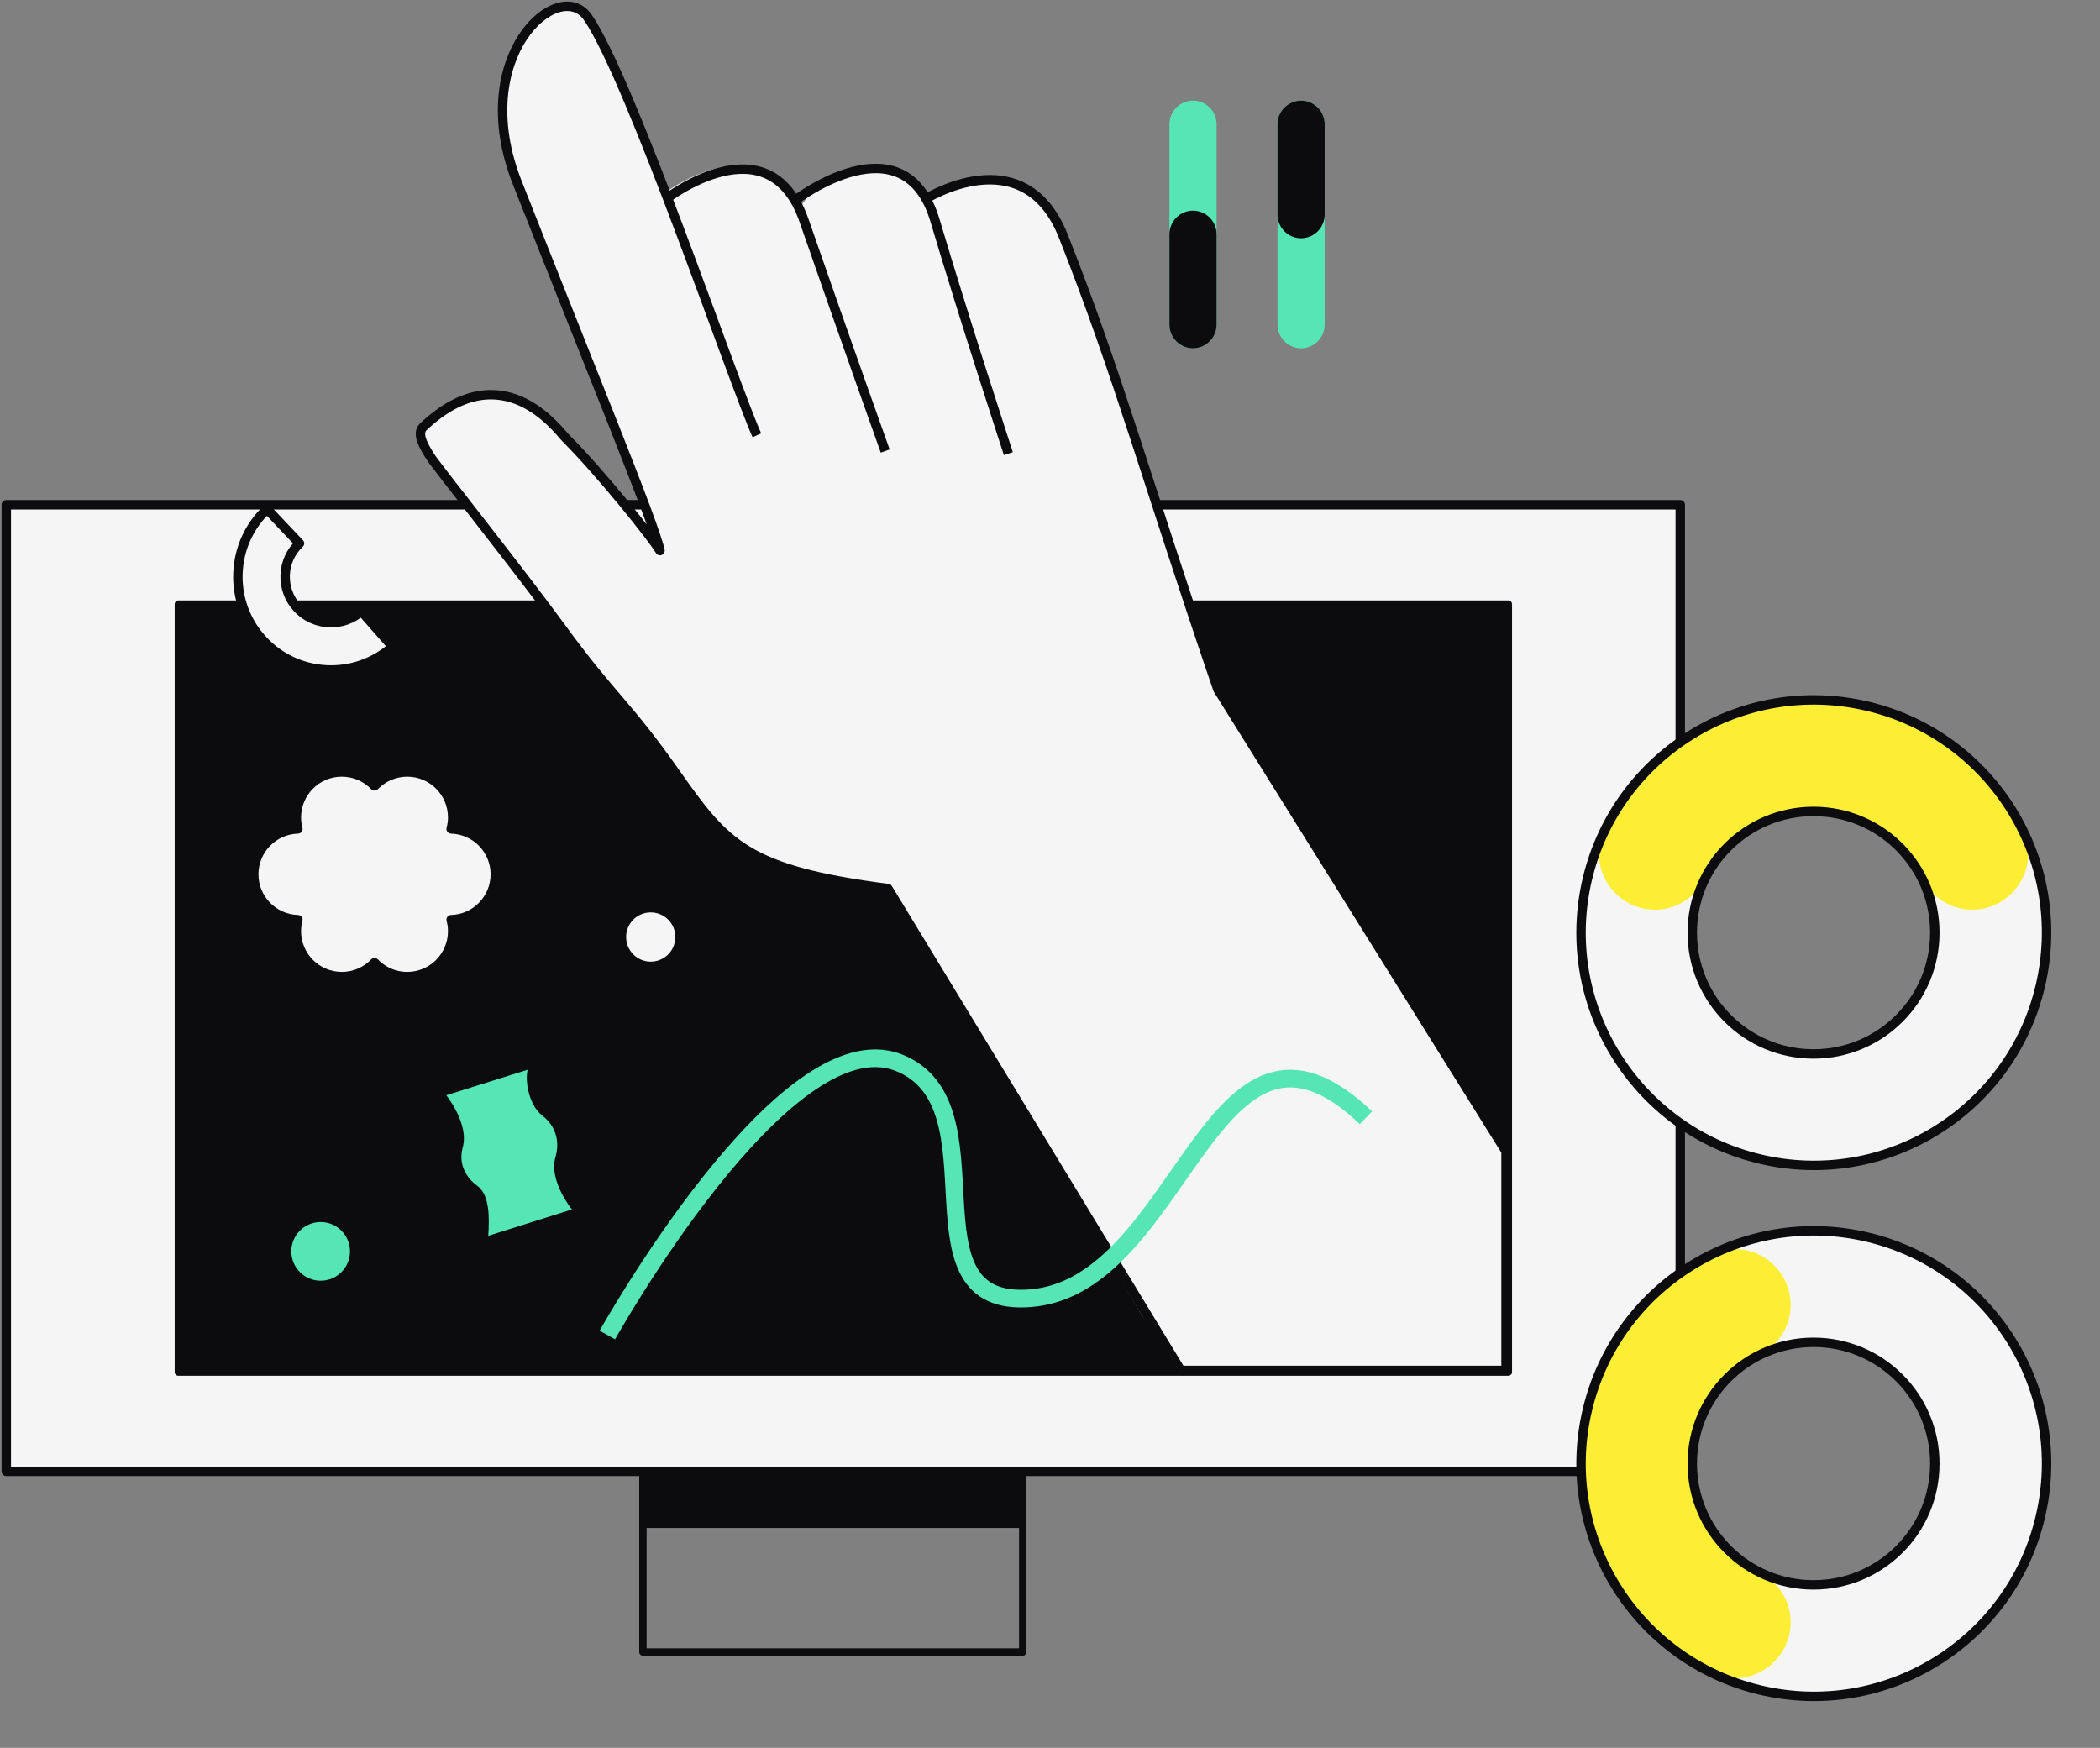 <svg xmlns="http://www.w3.org/2000/svg" width="334" height="278" viewBox="0 0 334 278" fill="none"><rect x="0" y="0" width="334" height="278" fill="#808080" stroke="none"/><path d="M163.808 199.38C163.808 202.057 161.641 204.224 158.963 204.224C156.286 204.224 154.119 202.057 154.119 199.38C154.119 196.702 156.286 194.535 158.963 194.535C161.641 194.535 163.808 196.702 163.808 199.38Z" fill="#B2C2D2"></path><path d="M267.241 80.281H1V234.024H267.241V80.281Z" fill="#F5F5F5" stroke="#0C0B0D" stroke-width="1.5" stroke-miterlimit="10" stroke-linejoin="round"></path><path d="M239.887 96.092H28.378V218.224H239.887V96.092Z" fill="#0C0B0D" stroke="#0C0B0D" stroke-width="1.192" stroke-miterlimit="10" stroke-linejoin="round"></path><path d="M162.665 234.035H102.255V262.756H162.665V234.035Z" stroke="#0C0B0D" stroke-width="1.173" stroke-miterlimit="10" stroke-linejoin="round"></path><path d="M162.665 234.035H102.255V242.701H162.665V234.035Z" fill="#0C0B0D" stroke="#0C0B0D" stroke-width="0.644" stroke-miterlimit="10" stroke-linejoin="round"></path><path d="M288.442 111.325C267.998 111.325 251.432 127.891 251.432 148.335C251.432 168.78 268.009 185.346 288.442 185.346C308.886 185.346 325.453 168.78 325.453 148.335C325.464 127.902 308.886 111.325 288.442 111.325ZM288.442 167.635C277.787 167.635 269.154 159.002 269.154 148.346C269.154 137.691 277.787 129.058 288.442 129.058C299.098 129.058 307.731 137.691 307.731 148.346C307.731 158.991 299.098 167.635 288.442 167.635Z" fill="#F5F5F5"></path><path d="M263.253 144.691C266.686 144.691 269.709 142.646 271.264 139.58C274.453 133.335 280.942 129.047 288.442 129.047C295.942 129.047 302.43 133.324 305.619 139.58C307.186 142.646 310.197 144.691 313.641 144.691C320.119 144.691 324.552 137.902 321.697 132.091C315.675 119.802 303.053 111.336 288.442 111.336C273.831 111.336 261.198 119.802 255.187 132.091C252.342 137.902 256.775 144.691 263.253 144.691Z" fill="#FCEE35"></path><path d="M324.492 156.886C329.213 136.998 316.918 117.047 297.03 112.326C277.141 107.604 257.191 119.899 252.469 139.787C247.747 159.676 260.042 179.627 279.931 184.348C299.819 189.07 319.77 176.775 324.492 156.886Z" stroke="#0C0B0D" stroke-width="1.5" stroke-miterlimit="10" stroke-linejoin="round"></path><path d="M251.432 232.79C251.432 253.234 267.998 269.801 288.442 269.801C308.886 269.801 325.453 253.223 325.453 232.79C325.453 212.346 308.886 195.78 288.442 195.78C268.009 195.78 251.432 212.346 251.432 232.79ZM307.731 232.79C307.731 243.446 299.098 252.079 288.442 252.079C277.787 252.079 269.154 243.446 269.154 232.79C269.154 222.135 277.787 213.502 288.442 213.502C299.098 213.502 307.731 222.135 307.731 232.79Z" fill="#F5F5F5"></path><path d="M284.797 257.99C284.797 254.557 282.753 251.535 279.686 249.979C273.442 246.79 269.153 240.301 269.153 232.801C269.153 225.301 273.431 218.813 279.686 215.624C282.753 214.057 284.797 211.046 284.797 207.602C284.797 201.124 278.008 196.691 272.197 199.546C259.909 205.568 251.442 218.19 251.442 232.801C251.442 247.412 259.909 260.046 272.197 266.057C278.008 268.89 284.797 264.468 284.797 257.99Z" fill="#FCEE35"></path><path d="M324.492 241.335C329.213 221.446 316.918 201.496 297.03 196.774C277.141 192.052 257.191 204.348 252.469 224.236C247.747 244.125 260.042 264.075 279.931 268.797C299.819 273.519 319.77 261.224 324.492 241.335Z" stroke="#0C0B0D" stroke-width="1.5" stroke-miterlimit="10" stroke-linejoin="round"></path><path d="M288.44 167.635C277.785 167.635 269.151 159.002 269.151 148.347C269.151 137.691 277.785 129.058 288.44 129.058C299.095 129.058 307.729 137.691 307.729 148.347C307.729 158.991 299.095 167.635 288.44 167.635Z" stroke="#0C0B0D" stroke-width="1.5" stroke-miterlimit="10" stroke-linejoin="round"></path><path d="M307.729 232.79C307.729 243.445 299.095 252.079 288.44 252.079C277.785 252.079 269.151 243.445 269.151 232.79C269.151 222.134 277.785 213.501 288.44 213.501C299.095 213.501 307.729 222.134 307.729 232.79Z" stroke="#0C0B0D" stroke-width="1.5" stroke-miterlimit="10" stroke-linejoin="round"></path><path d="M181.631 209.234L141.22 141.324C118.72 138.413 115.431 134.302 107.476 122.991C99.609 111.802 97.343 110.913 89.287 99.858C82.743 90.869 69.287 73.992 68.421 72.592C67.565 71.181 66.143 69.003 67.343 67.87C79.921 56.003 88.721 68.414 89.976 69.658C95.654 75.336 103.72 85.492 104.976 87.569C104.143 83.403 93.932 58.614 82.265 29.026C74.321 8.881 88.932 -3.885 93.51 2.782C100.376 12.77 102.265 22.159 106.009 30.492C106.009 30.492 121.142 19.381 126.976 33.548C126.976 33.548 131.42 23.826 143.498 28.415L147.664 31.748C147.664 31.748 156.831 25.081 164.742 31.748C172.653 38.414 173.908 51.748 173.908 51.748L192.653 107.158L239.941 182.568L239.519 217.979H187.786L181.631 209.234Z" fill="#F5F5F5"></path><path d="M120.38 69.236C116.635 60.903 100.369 12.77 93.502 2.782C88.924 -3.885 74.314 8.881 82.258 29.026C93.924 58.603 104.135 83.403 104.969 87.569C103.724 85.481 95.647 75.336 89.969 69.658C88.725 68.414 79.925 56.003 67.336 67.87C66.136 69.003 67.547 71.181 68.414 72.592C69.269 74.003 82.736 90.88 89.28 99.858C97.335 110.913 99.602 111.802 107.469 122.991C115.424 134.302 118.713 138.402 141.213 141.324L187.812 217.99" stroke="#0C0B0D" stroke-width="1.5" stroke-miterlimit="10" stroke-linejoin="round"></path><path d="M105.801 31.737C105.801 31.737 122.267 18.893 127.878 35.071C134.967 55.481 140.789 71.737 140.789 71.737" stroke="#0C0B0D" stroke-width="1.5" stroke-miterlimit="10" stroke-linejoin="round"></path><path d="M126.634 31.737C126.634 31.737 143.833 18.648 148.711 35.07C153.289 50.481 160.378 72.147 160.378 72.147" stroke="#0C0B0D" stroke-width="1.5" stroke-miterlimit="10" stroke-linejoin="round"></path><path d="M147.044 31.737C147.044 31.737 162.822 21.648 169.122 37.57C177.866 59.648 182.455 76.736 193.699 109.647L239.532 183.113V217.968H187.799" stroke="#0C0B0D" stroke-width="1.5" stroke-miterlimit="10" stroke-linejoin="round"></path><path d="M203.186 51.637V19.759C203.186 17.693 204.875 16.004 206.931 16.004C208.997 16.004 210.686 17.693 210.686 19.759V51.637C210.686 53.703 208.997 55.392 206.931 55.392C204.875 55.392 203.186 53.703 203.186 51.637Z" fill="#56E5B4"></path><path d="M185.997 51.637V19.759C185.997 17.693 187.686 16.004 189.741 16.004C191.808 16.004 193.497 17.693 193.497 19.759V51.637C193.497 53.703 191.808 55.392 189.741 55.392C187.686 55.392 185.997 53.703 185.997 51.637Z" fill="#56E5B4"></path><path d="M185.997 51.637V37.259C185.997 35.192 187.686 33.504 189.741 33.504C191.808 33.504 193.497 35.192 193.497 37.259V51.637C193.497 53.703 191.808 55.392 189.741 55.392C187.686 55.392 185.997 53.703 185.997 51.637Z" fill="#0C0B0D"></path><path d="M203.186 34.137V19.759C203.186 17.693 204.875 16.004 206.931 16.004C208.997 16.004 210.686 17.693 210.686 19.759V34.137C210.686 36.204 208.997 37.892 206.931 37.892C204.875 37.892 203.186 36.204 203.186 34.137Z" fill="#0C0B0D"></path><path d="M78.777 139.058C78.777 135.136 75.654 131.947 71.754 131.836C71.91 131.258 71.999 130.647 71.999 130.014C71.999 126.014 68.754 122.78 64.766 122.78C62.721 122.78 60.877 123.636 59.566 124.991C58.255 123.625 56.41 122.78 54.366 122.78C50.366 122.78 47.133 126.025 47.133 130.014C47.133 130.647 47.221 131.247 47.377 131.836C43.477 131.947 40.355 135.136 40.355 139.058C40.355 142.98 43.477 146.169 47.377 146.28C47.221 146.858 47.133 147.469 47.133 148.102C47.133 152.102 50.377 155.335 54.366 155.335C56.41 155.335 58.255 154.48 59.566 153.124C60.877 154.491 62.721 155.335 64.766 155.335C68.766 155.335 71.999 152.091 71.999 148.102C71.999 147.469 71.91 146.869 71.754 146.28C75.643 146.169 78.777 142.991 78.777 139.058Z" fill="#F5F5F5" stroke="#0C0B0D" stroke-width="1.5" stroke-miterlimit="10" stroke-linejoin="round"></path><path d="M62.443 102.858C59.51 105.436 55.755 106.747 51.855 106.536C47.944 106.325 44.344 104.614 41.71 101.725C39.077 98.836 37.699 95.092 37.844 91.181C37.988 87.281 39.633 83.647 42.466 80.97L47.632 86.425C46.233 87.747 45.421 89.536 45.355 91.458C45.288 93.381 45.955 95.236 47.255 96.658C48.555 98.081 50.332 98.925 52.255 99.025C54.177 99.125 56.032 98.481 57.477 97.214L62.443 102.858Z" fill="#F5F5F5" stroke="#0C0B0D" stroke-width="1.5" stroke-miterlimit="10" stroke-linejoin="round"></path><path d="M77.653 196.557C77.83 193.813 77.942 190.057 75.875 188.579C74.197 187.368 72.853 185.191 73.597 182.502C74.642 178.735 70.975 174.202 70.975 174.202L83.919 170.146C83.453 172.102 84.208 175.868 86.241 177.424C88.275 178.98 89.119 181.368 88.341 184.068C87.252 187.813 90.964 192.368 90.964 192.368L77.653 196.557Z" fill="#56E5B4"></path><path d="M103.498 153.702C106.075 153.702 108.164 151.613 108.164 149.035C108.164 146.458 106.075 144.369 103.498 144.369C100.92 144.369 98.831 146.458 98.831 149.035C98.831 151.613 100.92 153.702 103.498 153.702Z" fill="#F5F5F5" stroke="#0C0B0D" stroke-width="1.5" stroke-miterlimit="10" stroke-linejoin="round"></path><path d="M50.999 203.702C53.577 203.702 55.666 201.612 55.666 199.035C55.666 196.458 53.577 194.368 50.999 194.368C48.422 194.368 46.333 196.458 46.333 199.035C46.333 201.612 48.422 203.702 50.999 203.702Z" fill="#56E5B4"></path><path d="M96.598 212.335C96.598 212.335 124.709 161.969 142.864 168.991C159.875 175.58 142.864 208.235 163.953 206.48C188.33 204.446 192.653 154.347 217.252 177.78" stroke="#56E5B4" stroke-width="2.811" stroke-miterlimit="10"></path></svg>